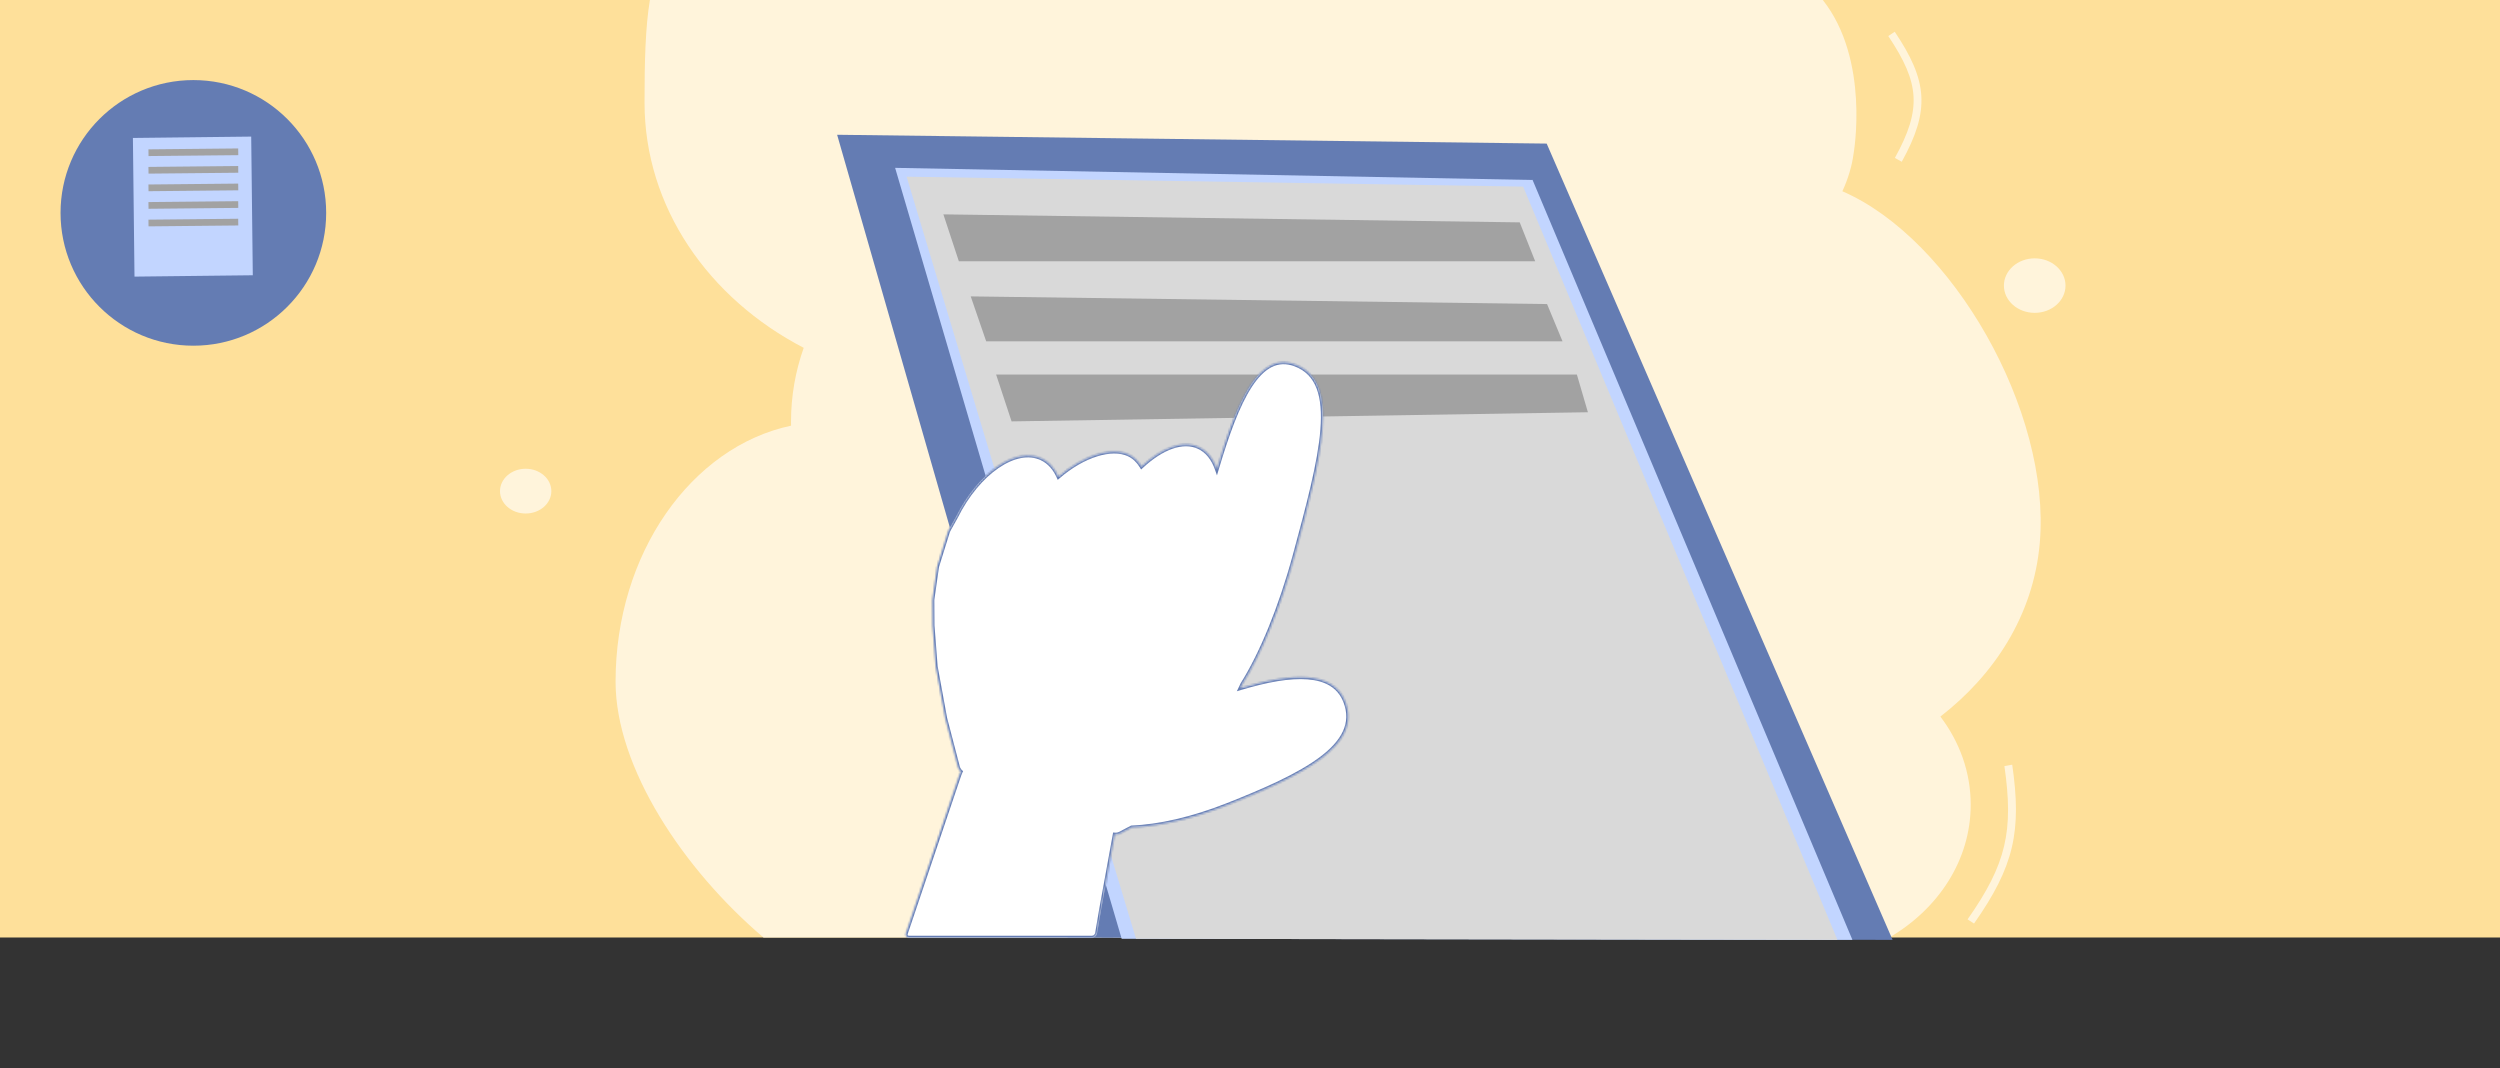 <svg width="1280" height="547" viewBox="0 0 1280 547" fill="none" xmlns="http://www.w3.org/2000/svg">
<rect x="0" y="0" width="1280" height="547" fill="#333333" stroke="none"/>
<rect width="1280" height="480" fill="#FEE09A"/>
<path fill-rule="evenodd" clip-rule="evenodd" d="M967.35 480C992.461 465.348 1009 440.357 1009 411.99C1009 395.315 1003.29 379.807 993.474 366.879C1020.83 345.725 1041.12 315.218 1044.36 278.08C1050.28 210.343 999.363 122.175 943.299 97.937C946.257 91.456 948.22 84.975 949.05 78.555C949.05 78.555 957.552 30.672 933.278 -6.10352e-05H332.75C330.433 13.976 330 31.285 330 52.523C330 106.019 362.73 152.777 411.502 178.087C407.291 189.94 405 202.696 405 215.986C405 216.64 405.005 217.293 405.017 217.945C353.983 228.788 315.172 283.348 315.172 349.022C315.172 393.105 350.055 445.297 390.905 480H660.766C678.926 470.553 695.35 457.887 709.387 442.697C726.673 459.194 748.836 469.104 773 469.104C794.733 469.104 814.847 461.088 831.251 447.472C838.548 460.683 849.794 471.916 863.65 480H967.35ZM1030.03 433.97C1027.06 446.506 1020.89 458.344 1010.7 472.851L1007.4 470.707C1017.44 456.417 1023.3 445.073 1026.09 433.244C1028.89 421.408 1028.66 408.91 1026.26 392.249L1030.26 391.522C1032.69 408.39 1032.99 421.441 1030.03 433.97ZM973.697 82.822C980.885 69.815 984.341 59.452 983.717 49.076C983.093 38.712 978.418 28.666 970.112 16.267L966.796 18.451C974.975 30.662 979.162 39.971 979.721 49.25C980.278 58.517 977.236 68.088 970.185 80.847L973.697 82.822ZM1026 146.229C1026 138.523 1033.06 132.277 1041.77 132.277C1050.48 132.277 1057.54 138.523 1057.54 146.229C1057.54 153.934 1050.48 160.18 1041.77 160.18C1033.06 160.18 1026 153.934 1026 146.229ZM269.143 240C261.885 240 256 245.131 256 251.46C256 257.789 261.885 262.92 269.143 262.92C276.402 262.92 282.287 257.789 282.287 251.46C282.287 245.131 276.402 240 269.143 240Z" fill="#FFF4DB"/>
<circle cx="99" cy="109" r="68" fill="#647CB3"/>
<rect x="67.542" y="70.137" width="61.574" height="72" transform="rotate(-0.658 67.542 70.137)" fill="#C2D5FF" stroke="#647CB3"/>
<rect width="45.957" height="3.439" transform="matrix(1 -0.01 0.013 1 76 76.461)" fill="#A2A2A2"/>
<rect width="45.957" height="3.439" transform="matrix(1 -0.01 0.013 1 76 85.461)" fill="#A2A2A2"/>
<rect width="45.957" height="3.439" transform="matrix(1 -0.01 0.013 1 76 94.461)" fill="#A2A2A2"/>
<rect width="45.957" height="3.439" transform="matrix(1 -0.01 0.013 1 76 103.461)" fill="#A2A2A2"/>
<rect width="45.957" height="3.439" transform="matrix(1 -0.01 0.013 1 76 112.461)" fill="#A2A2A2"/>
<rect x="570" y="393" width="298" height="87" fill="#FFF4DB"/>
<path d="M547.379 479.091L429.939 70.017L791.24 74.509L967.482 480.214L547.379 479.091Z" fill="#647CB3" stroke="#647CB3" stroke-width="2"/>
<path d="M458.298 85.941L784.684 92.152L948.442 481.218L574.295 480.654L458.298 85.941Z" fill="#C2D5FF"/>
<path d="M464.182 90.458L779.839 95.54L940.774 481.218L581.636 480.654L464.182 90.458Z" fill="#D9D9D9"/>
<path d="M483.008 109.753L778.094 113.85L786.008 133.753H490.922L483.008 109.753Z" fill="#A2A2A2"/>
<path d="M497.008 151.753L792.094 155.68L800.008 174.753H504.922L497.008 151.753Z" fill="#A2A2A2"/>
<path d="M510.008 191.753H807.355L813.008 211.07L517.922 215.753L510.008 191.753Z" fill="#A2A2A2"/>
<mask id="path-17-inside-1_821_282" fill="white">
<path fill-rule="evenodd" clip-rule="evenodd" d="M628.4 412.188C610.258 419.365 593.045 423.16 579.405 423.668L573.55 426.757C572.687 427.213 571.709 427.406 570.737 427.312L569.927 431.766L563.878 465.038L561.689 477.857C561.468 479.149 560.356 480.089 559.048 480.089L531.379 480.089L507.098 480.089L465.311 480.089C464.206 480.089 463.422 478.995 463.776 477.946L491.137 396.908C491.349 396.278 491.598 395.663 491.881 395.066C491.187 394.422 490.684 393.59 490.442 392.662L483.932 367.725L479.072 341.19L477.46 320.166L477.379 307.498C477.377 307.253 477.394 307.008 477.428 306.765L479.725 290.536C479.763 290.27 479.822 290.008 479.902 289.752L485.331 272.3C485.434 271.971 485.57 271.652 485.738 271.351L489.451 264.692C500.739 241.894 520.104 228.524 533.271 234.702C537.104 236.5 539.999 239.761 541.922 244.055C554.58 233.086 569.195 228.606 577.912 232.696C580.614 233.963 582.802 236.061 584.47 238.823C594.771 229.221 605.639 225.073 613.841 228.921C618.103 230.92 621.164 234.853 623.01 240.143C633.562 204.692 644.764 179.551 663.319 186.683C686.764 195.695 676.57 233.943 662.963 284.119C655.563 311.406 645.71 335.011 636.103 350.284L635.139 352.312C661.755 344.281 682.583 343.528 688.722 359.048C697.755 381.88 666.461 397.131 628.4 412.188Z"/>
</mask>
<path fill-rule="evenodd" clip-rule="evenodd" d="M628.4 412.188C610.258 419.365 593.045 423.16 579.405 423.668L573.55 426.757C572.687 427.213 571.709 427.406 570.737 427.312L569.927 431.766L563.878 465.038L561.689 477.857C561.468 479.149 560.356 480.089 559.048 480.089L531.379 480.089L507.098 480.089L465.311 480.089C464.206 480.089 463.422 478.995 463.776 477.946L491.137 396.908C491.349 396.278 491.598 395.663 491.881 395.066C491.187 394.422 490.684 393.59 490.442 392.662L483.932 367.725L479.072 341.19L477.46 320.166L477.379 307.498C477.377 307.253 477.394 307.008 477.428 306.765L479.725 290.536C479.763 290.27 479.822 290.008 479.902 289.752L485.331 272.3C485.434 271.971 485.57 271.652 485.738 271.351L489.451 264.692C500.739 241.894 520.104 228.524 533.271 234.702C537.104 236.5 539.999 239.761 541.922 244.055C554.58 233.086 569.195 228.606 577.912 232.696C580.614 233.963 582.802 236.061 584.47 238.823C594.771 229.221 605.639 225.073 613.841 228.921C618.103 230.92 621.164 234.853 623.01 240.143C633.562 204.692 644.764 179.551 663.319 186.683C686.764 195.695 676.57 233.943 662.963 284.119C655.563 311.406 645.71 335.011 636.103 350.284L635.139 352.312C661.755 344.281 682.583 343.528 688.722 359.048C697.755 381.88 666.461 397.131 628.4 412.188Z" fill="white"/>
<path d="M579.405 423.668L579.368 422.668L579.14 422.677L578.938 422.783L579.405 423.668ZM628.4 412.188L628.768 413.118L628.768 413.118L628.4 412.188ZM573.55 426.757L574.017 427.642L574.017 427.642L573.55 426.757ZM570.737 427.312L570.833 426.317L569.918 426.229L569.753 427.133L570.737 427.312ZM569.927 431.766L570.911 431.945L570.911 431.945L569.927 431.766ZM563.878 465.038L562.894 464.859L562.893 464.869L563.878 465.038ZM561.689 477.857L560.703 477.688L560.703 477.688L561.689 477.857ZM559.048 480.089L559.048 481.089L559.048 481.089L559.048 480.089ZM531.379 480.089L531.379 479.089L531.379 479.089L531.379 480.089ZM507.098 480.089L507.098 481.089L507.098 481.089L507.098 480.089ZM465.311 480.089L465.311 481.089L465.311 481.089L465.311 480.089ZM463.776 477.946L462.828 477.626L462.828 477.626L463.776 477.946ZM491.137 396.908L490.189 396.588L490.189 396.588L491.137 396.908ZM491.881 395.066L492.785 395.495L493.099 394.831L492.561 394.332L491.881 395.066ZM490.442 392.662L491.41 392.409L491.41 392.409L490.442 392.662ZM483.932 367.725L482.948 367.905L482.955 367.942L482.964 367.977L483.932 367.725ZM479.072 341.19L478.074 341.266L478.078 341.319L478.088 341.37L479.072 341.19ZM477.46 320.166L476.46 320.173L476.46 320.208L476.463 320.243L477.46 320.166ZM477.379 307.498L476.379 307.505L476.379 307.505L477.379 307.498ZM477.428 306.765L476.438 306.625L476.438 306.625L477.428 306.765ZM479.725 290.536L478.735 290.396L478.735 290.396L479.725 290.536ZM479.902 289.752L478.947 289.455L478.947 289.455L479.902 289.752ZM485.331 272.3L486.286 272.597L486.286 272.597L485.331 272.3ZM485.738 271.351L484.865 270.864L484.865 270.864L485.738 271.351ZM489.451 264.692L490.325 265.179L490.337 265.157L490.347 265.136L489.451 264.692ZM533.271 234.702L533.695 233.796L533.695 233.796L533.271 234.702ZM541.922 244.055L541.009 244.464L541.56 245.693L542.577 244.811L541.922 244.055ZM577.912 232.696L577.488 233.601L577.488 233.601L577.912 232.696ZM584.47 238.823L583.614 239.34L584.251 240.394L585.152 239.554L584.47 238.823ZM613.841 228.921L614.266 228.016L614.266 228.016L613.841 228.921ZM623.01 240.143L622.065 240.473L623.085 243.395L623.968 240.429L623.01 240.143ZM663.319 186.683L663.678 185.75L663.319 186.683ZM662.963 284.119L663.928 284.38L663.928 284.38L662.963 284.119ZM636.103 350.284L635.257 349.752L635.225 349.802L635.2 349.855L636.103 350.284ZM635.139 352.312L634.236 351.883L633.267 353.922L635.428 353.27L635.139 352.312ZM688.722 359.048L687.792 359.416L687.792 359.416L688.722 359.048ZM579.442 424.667C593.221 424.154 610.547 420.327 628.768 413.118L628.032 411.259C609.97 418.404 592.87 422.166 579.368 422.668L579.442 424.667ZM574.017 427.642L579.871 424.552L578.938 422.783L573.084 425.873L574.017 427.642ZM570.641 428.308C571.807 428.42 572.981 428.189 574.017 427.642L573.084 425.873C572.393 426.238 571.61 426.392 570.833 426.317L570.641 428.308ZM570.911 431.945L571.721 427.491L569.753 427.133L568.944 431.587L570.911 431.945ZM564.862 465.217L570.911 431.945L568.944 431.587L562.895 464.859L564.862 465.217ZM562.674 478.025L564.864 465.206L562.893 464.869L560.703 477.688L562.674 478.025ZM559.048 481.089C560.845 481.089 562.372 479.795 562.674 478.025L560.703 477.688C560.564 478.502 559.866 479.089 559.048 479.089L559.048 481.089ZM531.379 481.089L559.048 481.089L559.048 479.089L531.379 479.089L531.379 481.089ZM507.098 481.089L531.379 481.089L531.379 479.089L507.098 479.089L507.098 481.089ZM465.311 481.089L507.098 481.089L507.098 479.089L465.311 479.089L465.311 481.089ZM462.828 477.626C462.256 479.321 463.52 481.089 465.311 481.089L465.311 479.089C464.892 479.089 464.587 478.668 464.723 478.266L462.828 477.626ZM490.189 396.588L462.828 477.626L464.723 478.266L492.084 397.228L490.189 396.588ZM490.978 394.637C490.678 395.27 490.414 395.921 490.189 396.588L492.084 397.228C492.284 396.635 492.518 396.057 492.785 395.495L490.978 394.637ZM489.474 392.914C489.765 394.028 490.368 395.027 491.202 395.799L492.561 394.332C492.005 393.817 491.603 393.151 491.41 392.409L489.474 392.914ZM482.964 367.977L489.474 392.914L491.41 392.409L484.899 367.472L482.964 367.977ZM478.088 341.37L482.948 367.905L484.915 367.545L480.055 341.01L478.088 341.37ZM476.463 320.243L478.074 341.266L480.069 341.114L478.457 320.09L476.463 320.243ZM476.379 307.505L476.46 320.173L478.46 320.16L478.379 307.492L476.379 307.505ZM476.438 306.625C476.397 306.916 476.377 307.21 476.379 307.505L478.379 307.492C478.377 307.296 478.391 307.1 478.418 306.905L476.438 306.625ZM478.735 290.396L476.438 306.625L478.418 306.905L480.715 290.676L478.735 290.396ZM478.947 289.455C478.851 289.762 478.78 290.077 478.735 290.396L480.715 290.676C480.746 290.464 480.793 290.254 480.857 290.049L478.947 289.455ZM484.376 272.003L478.947 289.455L480.857 290.049L486.286 272.597L484.376 272.003ZM484.865 270.864C484.663 271.226 484.499 271.608 484.376 272.003L486.286 272.597C486.368 272.334 486.477 272.079 486.612 271.838L484.865 270.864ZM488.578 264.205L484.865 270.864L486.612 271.838L490.325 265.179L488.578 264.205ZM533.695 233.796C526.654 230.493 518.13 232.489 510.091 238.006C502.026 243.541 494.26 252.726 488.555 264.248L490.347 265.136C495.931 253.859 503.491 244.961 511.222 239.655C518.979 234.333 526.721 232.733 532.846 235.607L533.695 233.796ZM542.835 243.647C540.835 239.182 537.789 235.717 533.695 233.796L532.846 235.607C536.419 237.283 539.162 240.341 541.009 244.464L542.835 243.647ZM578.337 231.79C573.666 229.599 567.551 229.754 561.096 231.774C554.62 233.801 547.683 237.739 541.267 243.3L542.577 244.811C548.818 239.402 555.518 235.616 561.694 233.683C567.89 231.743 573.442 231.703 577.488 233.601L578.337 231.79ZM585.326 238.306C583.572 235.402 581.244 233.154 578.337 231.79L577.488 233.601C579.984 234.772 582.032 236.721 583.614 239.34L585.326 238.306ZM614.266 228.016C609.866 225.951 604.817 226.067 599.613 227.884C594.415 229.699 589.007 233.227 583.788 238.091L585.152 239.554C590.234 234.817 595.41 231.47 600.272 229.772C605.128 228.077 609.614 228.042 613.416 229.826L614.266 228.016ZM623.954 239.814C622.047 234.35 618.838 230.161 614.266 228.016L613.416 229.826C617.367 231.68 620.281 235.357 622.065 240.473L623.954 239.814ZM663.678 185.75C658.795 183.873 654.322 184.106 650.231 186.147C646.183 188.167 642.594 191.911 639.327 196.896C632.799 206.858 627.326 222.137 622.051 239.858L623.968 240.429C629.246 222.698 634.65 207.681 641 197.993C644.172 193.153 647.522 189.734 651.123 187.937C654.68 186.163 658.566 185.928 662.96 187.617L663.678 185.75ZM663.928 284.38C670.722 259.328 676.705 237.118 678.033 220.042C678.697 211.5 678.207 204.137 676.003 198.3C673.781 192.416 669.825 188.113 663.678 185.75L662.96 187.617C668.536 189.76 672.097 193.617 674.132 199.007C676.186 204.445 676.693 211.468 676.039 219.887C674.729 236.732 668.811 258.734 661.998 283.857L663.928 284.38ZM636.95 350.816C646.626 335.434 656.512 311.728 663.928 284.38L661.998 283.857C654.614 311.084 644.794 334.589 635.257 349.752L636.95 350.816ZM636.042 352.742L637.007 350.713L635.2 349.855L634.236 351.883L636.042 352.742ZM689.652 358.68C686.396 350.449 679.227 346.619 669.689 345.852C660.198 345.089 648.192 347.329 634.85 351.355L635.428 353.27C648.702 349.264 660.418 347.113 669.529 347.845C678.594 348.574 684.909 352.127 687.792 359.416L689.652 358.68ZM628.768 413.118C647.785 405.595 665.246 397.975 676.82 389.335C682.611 385.012 687.011 380.374 689.367 375.286C691.743 370.157 692.009 364.638 689.652 358.68L687.792 359.416C689.952 364.874 689.694 369.823 687.553 374.446C685.392 379.11 681.283 383.507 675.623 387.733C664.293 396.19 647.076 403.725 628.032 411.259L628.768 413.118Z" fill="#647CB3" mask="url(#path-17-inside-1_821_282)"/>
</svg>
